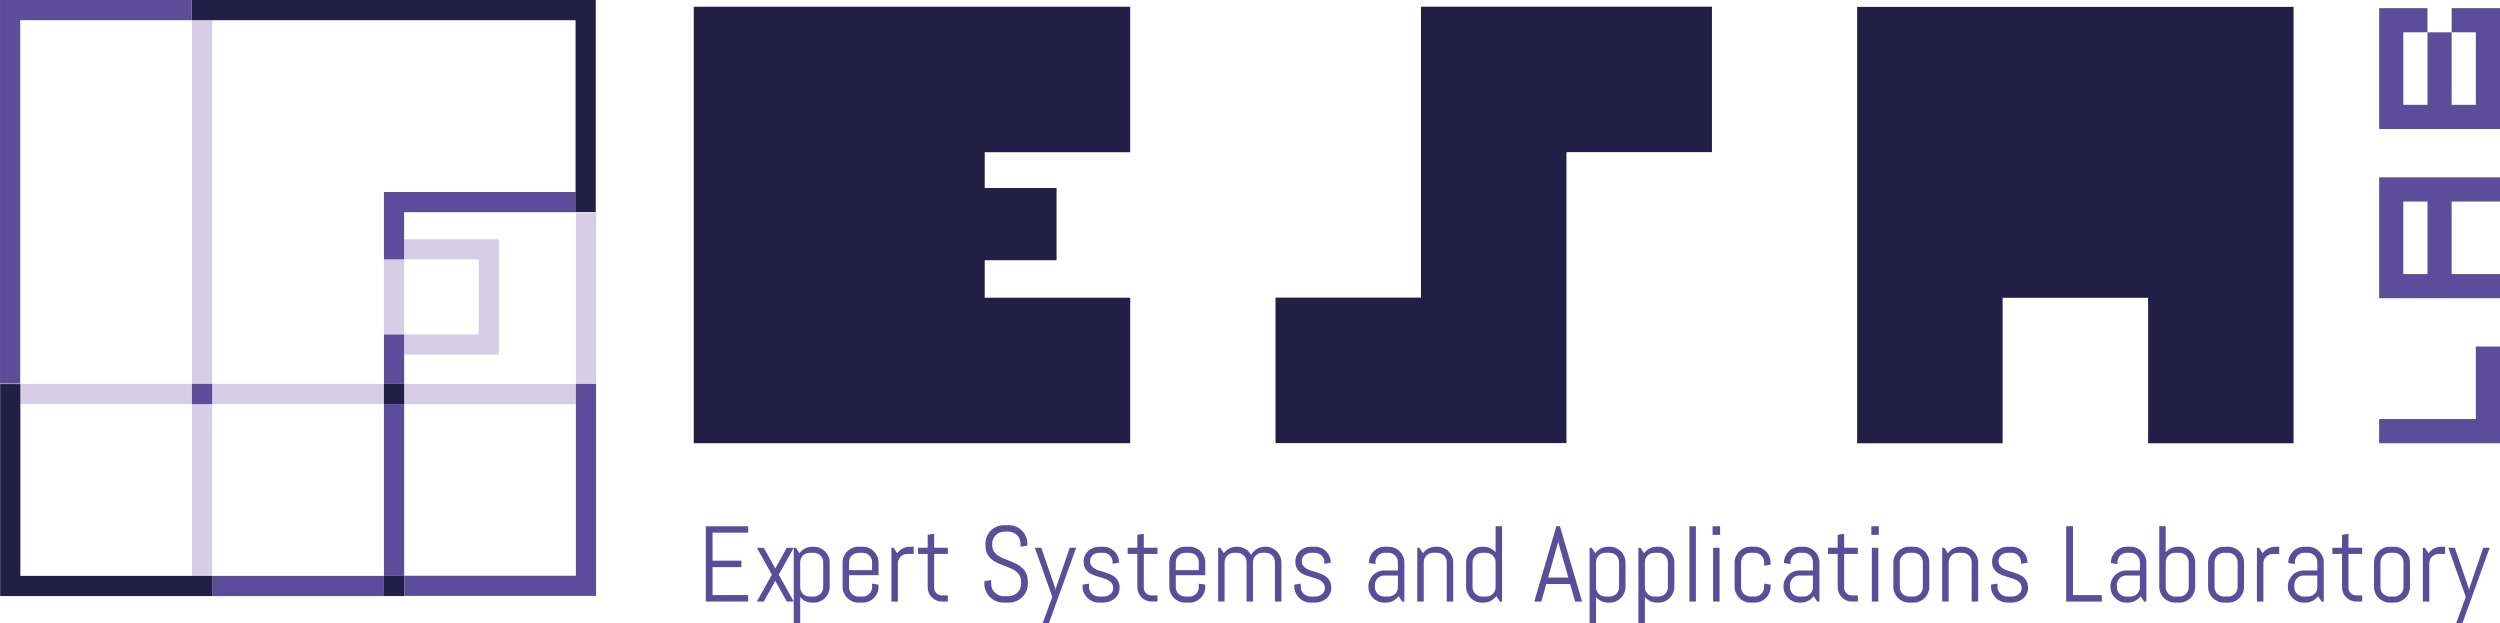 <?xml version="1.0" encoding="UTF-8" standalone="no"?>
<!-- Created with Inkscape (http://www.inkscape.org/) -->
<svg xmlns:dc="http://purl.org/dc/elements/1.1/" xmlns:cc="http://creativecommons.org/ns#" xmlns:rdf="http://www.w3.org/1999/02/22-rdf-syntax-ns#" xmlns:svg="http://www.w3.org/2000/svg" xmlns="http://www.w3.org/2000/svg" xmlns:sodipodi="http://sodipodi.sourceforge.net/DTD/sodipodi-0.dtd" xmlns:inkscape="http://www.inkscape.org/namespaces/inkscape" width="243.648mm" height="60.727mm" viewBox="0 0 243.648 60.727" version="1.1" id="svg8" inkscape:version="0.92.4 (5da689c313, 2019-01-14)" sodipodi:docname="logo_horizontal.svg">
  <defs id="defs2">
    <clipPath id="clipPath3745" clipPathUnits="userSpaceOnUse">
      <path inkscape:connector-curvature="0" id="path3743" d="M 0,595.276 H 841.89 V 0 H 0 Z"/>
    </clipPath>
  </defs>
  <sodipodi:namedview id="base" pagecolor="#ffffff" bordercolor="#666666" borderopacity="1.0" inkscape:pageopacity="0.0" inkscape:pageshadow="2" inkscape:zoom="0.98994949" inkscape:cx="471.80057" inkscape:cy="-34.183127" inkscape:document-units="mm" inkscape:current-layer="layer1" showgrid="false" inkscape:window-width="1920" inkscape:window-height="1027" inkscape:window-x="-8" inkscape:window-y="-8" inkscape:window-maximized="1" fit-margin-top="0" fit-margin-left="0" fit-margin-right="0" fit-margin-bottom="0"/>
  <g inkscape:label="Layer 1" inkscape:groupmode="layer" id="layer1" transform="translate(-94.997,-124.856)">
    <path inkscape:connector-curvature="0" id="path3725" style="fill:#5c4d9b;fill-opacity:1;fill-rule:nonzero;stroke:none;stroke-width:0.353" d="m 336.289,165.698 v -7.068 h 2.356 v 9.423 h -11.779 v -2.356 z"/>
    <path d="m 331.577,144.496 h -2.356 v 7.068 h 2.356 z m -4.711,9.423 V 142.14 H 338.645 v 2.356 h -4.711 v 7.068 h 4.711 v 2.356 z" style="fill:#5c4d9b;fill-opacity:1;fill-rule:nonzero;stroke:none;stroke-width:0.353" id="path3727" inkscape:connector-curvature="0"/>
    <path d="m 333.934,135.072 h 2.356 v -7.068 h -2.356 z m -4.712,0 h 2.356 v -7.068 h -2.356 z m -2.355,2.356 v -11.779 h 4.711 v 2.356 h 2.356 v -2.356 h 4.711 v 11.779 z" style="fill:#5c4d9b;fill-opacity:1;fill-rule:nonzero;stroke:none;stroke-width:0.353" id="path3729" inkscape:connector-curvature="0"/>
    <path inkscape:connector-curvature="0" id="path3733" style="fill:#5c4d9b;fill-opacity:1;fill-rule:nonzero;stroke:none;stroke-width:0.353" d="m 163.783,183.483 v -7.34 h 4.13 v 0.629 h -3.47 v 2.728 h 2.81 v 0.629 h -2.81 v 2.724 h 3.47 v 0.629 z"/>
    <path inkscape:connector-curvature="0" id="path3737" style="fill:#5c4d9b;fill-opacity:1;fill-rule:nonzero;stroke:none;stroke-width:0.353" d="m 171.675,183.483 -1.12,-2.012 -1.121,2.012 h -0.68 l 1.468,-2.621 -1.468,-2.62 h 0.68 l 1.121,2.012 1.12,-2.012 h 0.682 l -1.464,2.62 1.464,2.621 z"/>
    <g id="g3747" transform="matrix(0.353,0,0,-0.353,175.227,179.644)">
      <path d="M 0,0 C 0,0.355 -0.066,0.694 -0.203,1.008 -0.339,1.321 -0.521,1.594 -0.751,1.825 -0.987,2.061 -1.259,2.242 -1.573,2.379 -1.887,2.515 -2.222,2.581 -2.581,2.581 H -3.77 C -4.129,2.581 -4.463,2.515 -4.781,2.379 -5.095,2.242 -5.368,2.061 -5.599,1.825 -5.83,1.594 -6.016,1.321 -6.152,1.008 -6.284,0.694 -6.354,0.355 -6.354,0 v -6.907 c 0,-0.36 0.07,-0.694 0.202,-1.008 0.136,-0.317 0.322,-0.59 0.553,-0.821 0.231,-0.232 0.504,-0.417 0.818,-0.549 0.318,-0.137 0.652,-0.207 1.011,-0.207 h 1.189 c 0.359,0 0.694,0.07 1.008,0.207 0.314,0.132 0.586,0.317 0.822,0.549 0.23,0.231 0.412,0.504 0.548,0.821 C -0.066,-7.601 0,-7.267 0,-6.907 Z M 1.445,-8.505 C 1.218,-9.038 0.904,-9.5 0.508,-9.896 c -0.397,-0.397 -0.859,-0.71 -1.392,-0.938 -0.533,-0.227 -1.098,-0.339 -1.697,-0.339 h -0.45 c -0.669,0 -1.288,0.137 -1.858,0.405 -0.569,0.273 -1.057,0.649 -1.465,1.131 v -7.196 H -8.138 V 3.973 h 0.595 l 0.97,-1.508 c 0.408,0.55 0.916,0.987 1.531,1.313 0.616,0.323 1.285,0.488 2.011,0.488 h 0.45 c 0.599,0 1.164,-0.117 1.697,-0.343 C -0.351,3.695 0.111,3.382 0.508,2.985 0.904,2.589 1.218,2.127 1.445,1.594 1.672,1.062 1.788,0.496 1.788,-0.103 v -6.706 c 0,-0.598 -0.116,-1.164 -0.343,-1.696" style="fill:#5c4d9b;fill-opacity:1;fill-rule:nonzero;stroke:none" id="path3749" inkscape:connector-curvature="0"/>
    </g>
    <g id="g3751" transform="matrix(0.353,0,0,-0.353,179.988,179.644)">
      <path d="M 0,0 C 0,0.355 -0.066,0.694 -0.202,1.008 -0.339,1.321 -0.521,1.594 -0.751,1.825 -0.987,2.061 -1.259,2.242 -1.573,2.379 -1.887,2.515 -2.221,2.581 -2.581,2.581 H -3.77 C -4.129,2.581 -4.463,2.515 -4.781,2.379 -5.095,2.242 -5.368,2.061 -5.599,1.825 -5.83,1.594 -6.016,1.321 -6.152,1.008 -6.284,0.694 -6.354,0.355 -6.354,0 V -2.209 H 0 Z M 1.445,-8.505 C 1.218,-9.038 0.904,-9.5 0.508,-9.896 c -0.397,-0.397 -0.859,-0.71 -1.392,-0.938 -0.533,-0.227 -1.098,-0.339 -1.697,-0.339 H -3.77 c -0.603,0 -1.168,0.112 -1.697,0.339 -0.533,0.228 -0.999,0.541 -1.395,0.938 -0.397,0.396 -0.706,0.858 -0.933,1.391 -0.232,0.532 -0.343,1.098 -0.343,1.696 v 6.706 c 0,0.599 0.111,1.165 0.343,1.697 0.227,0.533 0.536,0.995 0.933,1.391 0.396,0.397 0.862,0.71 1.395,0.938 0.529,0.226 1.094,0.343 1.697,0.343 h 1.189 c 0.599,0 1.164,-0.117 1.697,-0.343 C -0.351,3.695 0.111,3.382 0.508,2.985 0.904,2.589 1.218,2.127 1.445,1.594 1.672,1.062 1.788,0.496 1.788,-0.103 V -3.6 h -8.142 v -3.307 c 0,-0.36 0.07,-0.694 0.202,-1.008 0.136,-0.317 0.322,-0.59 0.553,-0.821 0.231,-0.232 0.504,-0.417 0.818,-0.549 0.318,-0.137 0.652,-0.207 1.011,-0.207 h 1.189 c 0.36,0 0.694,0.07 1.008,0.207 0.314,0.132 0.586,0.317 0.822,0.549 0.23,0.231 0.412,0.504 0.549,0.821 C -0.066,-7.601 0,-7.267 0,-6.907 v 0.986 L 1.788,-6.21 v -0.599 c 0,-0.598 -0.116,-1.164 -0.343,-1.696" style="fill:#5c4d9b;fill-opacity:1;fill-rule:nonzero;stroke:none" id="path3753" inkscape:connector-curvature="0"/>
    </g>
    <g id="g3755" transform="matrix(0.353,0,0,-0.353,183.418,178.841)">
      <path d="m 0,0 c -0.359,0 -0.694,-0.066 -1.008,-0.202 -0.313,-0.137 -0.59,-0.319 -0.821,-0.55 -0.232,-0.235 -0.417,-0.508 -0.553,-0.821 -0.133,-0.314 -0.203,-0.653 -0.203,-1.008 V -13.159 H -4.369 V 1.697 h 0.595 l 0.97,-1.508 c 0.409,0.55 0.921,0.988 1.532,1.314 0.615,0.322 1.284,0.487 2.011,0.487 H 1.784 V 0 Z" style="fill:#5c4d9b;fill-opacity:1;fill-rule:nonzero;stroke:none" id="path3757" inkscape:connector-curvature="0"/>
    </g>
    <g id="g3759" transform="matrix(0.353,0,0,-0.353,186.796,183.484)">
      <path d="m 0,0 c -0.541,0 -1.053,0.104 -1.532,0.306 -0.479,0.202 -0.892,0.483 -1.247,0.842 -0.355,0.355 -0.632,0.772 -0.842,1.248 -0.207,0.474 -0.31,0.982 -0.31,1.523 v 9.24 h -2.671 v 1.697 h 2.671 v 3.572 l 1.784,0.289 V 14.856 H 1.627 V 13.159 H -2.147 V 3.832 c 0,-0.302 0.054,-0.578 0.165,-0.834 C -1.87,2.742 -1.718,2.515 -1.523,2.32 -1.33,2.127 -1.103,1.974 -0.842,1.866 -0.582,1.755 -0.301,1.697 0,1.697 H 1.627 V 0 Z" style="fill:#5c4d9b;fill-opacity:1;fill-rule:nonzero;stroke:none" id="path3761" inkscape:connector-curvature="0"/>
    </g>
    <g id="g3763" transform="matrix(0.353,0,0,-0.353,195.17,181.784)">
      <path d="M 0,0 C 0,-0.706 -0.141,-1.37 -0.425,-1.989 -0.71,-2.609 -1.094,-3.15 -1.573,-3.612 -2.052,-4.079 -2.61,-4.442 -3.241,-4.711 -3.877,-4.975 -4.546,-5.107 -5.252,-5.107 h -1.495 c -0.706,0 -1.375,0.132 -2.006,0.396 -0.636,0.269 -1.194,0.632 -1.668,1.099 -0.479,0.462 -0.864,1.003 -1.148,1.623 -0.285,0.619 -0.43,1.283 -0.43,1.989 v 0.826 l 1.874,0.306 V 0 c 0,-0.466 0.091,-0.899 0.281,-1.3 0.19,-0.401 0.442,-0.756 0.764,-1.057 0.318,-0.306 0.686,-0.545 1.107,-0.718 0.421,-0.174 0.863,-0.265 1.329,-0.265 h 1.305 c 0.466,0 0.904,0.091 1.321,0.265 0.417,0.173 0.785,0.412 1.103,0.718 0.318,0.301 0.574,0.656 0.764,1.057 0.185,0.401 0.28,0.834 0.28,1.3 v 0.624 c 0,0.714 -0.14,1.309 -0.421,1.783 -0.281,0.476 -0.652,0.88 -1.115,1.21 -0.466,0.335 -0.99,0.619 -1.577,0.851 -0.582,0.231 -1.185,0.463 -1.804,0.698 -0.62,0.23 -1.222,0.487 -1.809,0.768 -0.582,0.281 -1.11,0.631 -1.573,1.052 -0.462,0.421 -0.838,0.934 -1.119,1.544 -0.28,0.612 -0.417,1.359 -0.417,2.251 v 0.388 c 0,0.706 0.132,1.371 0.397,1.99 0.268,0.619 0.631,1.16 1.094,1.623 0.466,0.466 1.011,0.829 1.635,1.098 0.623,0.265 1.288,0.396 1.994,0.396 h 1.334 c 0.706,0 1.371,-0.131 1.99,-0.396 0.619,-0.269 1.16,-0.632 1.622,-1.098 0.467,-0.463 0.83,-1.004 1.099,-1.623 0.264,-0.619 0.396,-1.284 0.396,-1.99 v -0.537 l -1.87,-0.301 v 0.838 c 0,0.467 -0.087,0.9 -0.26,1.301 -0.178,0.4 -0.413,0.751 -0.715,1.052 -0.297,0.298 -0.648,0.538 -1.048,0.71 -0.405,0.174 -0.835,0.261 -1.301,0.261 h -1.16 c -0.462,0 -0.896,-0.087 -1.296,-0.261 C -8.2,14.06 -8.551,13.82 -8.857,13.522 -9.162,13.221 -9.402,12.87 -9.575,12.47 c -0.174,-0.401 -0.26,-0.834 -0.26,-1.301 v -0.388 c 0,-0.669 0.14,-1.23 0.421,-1.684 0.281,-0.454 0.652,-0.843 1.115,-1.169 0.466,-0.323 0.99,-0.603 1.577,-0.842 0.582,-0.235 1.185,-0.48 1.804,-0.723 0.62,-0.248 1.222,-0.52 1.809,-0.813 C -2.527,5.252 -2.003,4.889 -1.536,4.46 -1.074,4.03 -0.702,3.506 -0.421,2.887 -0.141,2.268 0,1.512 0,0.624 Z" style="fill:#5c4d9b;fill-opacity:1;fill-rule:nonzero;stroke:none" id="path3765" inkscape:connector-curvature="0"/>
    </g>
    <g id="g3767" transform="matrix(0.353,0,0,-0.353,197.228,185.582)">
      <path d="m 0,0 h -1.73 l 2.643,7.226 -4.819,13.58 h 1.788 L 1.755,9.546 1.812,8.778 1.87,9.546 5.731,20.806 h 1.784 z" style="fill:#5c4d9b;fill-opacity:1;fill-rule:nonzero;stroke:none" id="path3769" inkscape:connector-curvature="0"/>
    </g>
    <g id="g3771" transform="matrix(0.353,0,0,-0.353,204.111,182.152)">
      <path d="m 0,0 c 0,-0.604 -0.12,-1.152 -0.363,-1.647 -0.24,-0.5 -0.57,-0.93 -0.987,-1.285 -0.413,-0.359 -0.896,-0.635 -1.441,-0.834 -0.549,-0.198 -1.124,-0.297 -1.722,-0.297 h -1.189 c -0.599,0 -1.173,0.112 -1.718,0.338 -0.549,0.228 -1.028,0.541 -1.436,0.938 -0.414,0.396 -0.74,0.858 -0.987,1.391 -0.248,0.533 -0.372,1.098 -0.372,1.697 v 0.598 l 1.784,0.289 V 0.202 c 0,-0.359 0.078,-0.693 0.227,-1.008 0.148,-0.317 0.35,-0.59 0.602,-0.821 0.252,-0.231 0.541,-0.417 0.872,-0.549 0.326,-0.137 0.668,-0.207 1.028,-0.207 h 1.189 c 0.359,0 0.702,0.054 1.032,0.161 0.326,0.108 0.62,0.26 0.876,0.458 0.255,0.199 0.462,0.439 0.611,0.719 0.148,0.281 0.223,0.599 0.223,0.958 0,0.528 -0.116,0.966 -0.347,1.305 -0.232,0.339 -0.541,0.619 -0.921,0.846 -0.384,0.227 -0.817,0.417 -1.305,0.566 -0.491,0.152 -0.99,0.302 -1.503,0.45 -0.511,0.152 -1.011,0.322 -1.503,0.516 -0.487,0.194 -0.921,0.446 -1.304,0.763 -0.384,0.315 -0.69,0.706 -0.921,1.182 -0.231,0.475 -0.347,1.065 -0.347,1.771 0,0.599 0.116,1.148 0.347,1.647 0.231,0.496 0.545,0.926 0.941,1.284 0.397,0.356 0.859,0.636 1.388,0.834 0.528,0.198 1.09,0.298 1.688,0.298 h 1.045 c 0.598,0 1.168,-0.116 1.697,-0.343 0.533,-0.227 0.999,-0.541 1.396,-0.937 0.396,-0.397 0.706,-0.859 0.933,-1.392 0.227,-0.532 0.342,-1.098 0.342,-1.696 V 6.948 L -1.928,6.659 v 0.45 c 0,0.356 -0.071,0.695 -0.203,1.008 C -2.267,8.431 -2.453,8.703 -2.684,8.935 -2.915,9.17 -3.188,9.352 -3.505,9.488 -3.819,9.624 -4.154,9.69 -4.513,9.69 H -5.558 C -5.913,9.69 -6.251,9.637 -6.565,9.529 -6.879,9.426 -7.151,9.273 -7.387,9.075 -7.618,8.877 -7.8,8.638 -7.936,8.356 -8.072,8.076 -8.138,7.754 -8.138,7.398 -8.138,6.887 -8.022,6.466 -7.792,6.144 -7.56,5.817 -7.25,5.545 -6.871,5.322 -6.487,5.099 -6.053,4.913 -5.566,4.765 -5.075,4.616 -4.579,4.459 -4.071,4.302 -3.563,4.141 -3.064,3.959 -2.577,3.757 -2.085,3.555 -1.652,3.29 -1.268,2.973 -0.888,2.654 -0.578,2.254 -0.347,1.775 -0.116,1.296 0,0.706 0,0" style="fill:#5c4d9b;fill-opacity:1;fill-rule:nonzero;stroke:none" id="path3773" inkscape:connector-curvature="0"/>
    </g>
    <g id="g3775" transform="matrix(0.353,0,0,-0.353,207.229,183.484)">
      <path d="m 0,0 c -0.541,0 -1.053,0.104 -1.532,0.306 -0.479,0.202 -0.892,0.483 -1.247,0.842 -0.355,0.355 -0.632,0.772 -0.842,1.248 -0.207,0.474 -0.31,0.982 -0.31,1.523 v 9.24 h -2.672 v 1.697 h 2.672 v 3.572 l 1.784,0.289 V 14.856 H 1.626 V 13.159 H -2.147 V 3.832 c 0,-0.302 0.053,-0.578 0.165,-0.834 C -1.871,2.742 -1.718,2.515 -1.524,2.32 -1.33,2.127 -1.103,1.974 -0.842,1.866 -0.583,1.755 -0.302,1.697 0,1.697 H 1.626 V 0 Z" style="fill:#5c4d9b;fill-opacity:1;fill-rule:nonzero;stroke:none" id="path3777" inkscape:connector-curvature="0"/>
    </g>
    <g id="g3779" transform="matrix(0.353,0,0,-0.353,211.831,179.644)">
      <path d="m 0,0 c 0,0.355 -0.07,0.694 -0.206,1.008 -0.132,0.313 -0.318,0.586 -0.549,0.817 -0.232,0.236 -0.508,0.417 -0.822,0.554 -0.314,0.136 -0.648,0.202 -1.007,0.202 h -1.189 c -0.36,0 -0.694,-0.066 -1.008,-0.202 C -5.095,2.242 -5.372,2.061 -5.603,1.825 -5.834,1.594 -6.02,1.321 -6.152,1.008 -6.288,0.694 -6.358,0.355 -6.358,0 V -2.209 H 0 Z M 1.441,-8.505 C 1.214,-9.038 0.904,-9.5 0.508,-9.896 c -0.396,-0.397 -0.863,-0.71 -1.396,-0.938 -0.532,-0.227 -1.098,-0.339 -1.696,-0.339 h -1.189 c -0.599,0 -1.165,0.112 -1.698,0.339 -0.532,0.228 -0.999,0.541 -1.395,0.938 -0.397,0.396 -0.706,0.858 -0.933,1.391 -0.227,0.532 -0.343,1.098 -0.343,1.696 v 6.706 c 0,0.599 0.116,1.165 0.343,1.697 0.227,0.533 0.536,0.995 0.933,1.391 0.396,0.397 0.863,0.71 1.395,0.938 0.533,0.226 1.099,0.343 1.698,0.343 h 1.189 c 0.598,0 1.164,-0.117 1.696,-0.343 0.533,-0.228 1,-0.541 1.396,-0.938 C 0.904,2.589 1.214,2.127 1.441,1.594 1.668,1.062 1.784,0.496 1.784,-0.103 V -3.6 h -8.142 v -3.307 c 0,-0.36 0.07,-0.694 0.206,-1.008 0.132,-0.317 0.318,-0.59 0.549,-0.821 0.231,-0.232 0.508,-0.417 0.822,-0.549 0.314,-0.137 0.648,-0.207 1.008,-0.207 h 1.189 c 0.359,0 0.693,0.07 1.007,0.207 0.314,0.132 0.59,0.317 0.822,0.549 0.231,0.231 0.417,0.504 0.549,0.821 C -0.07,-7.601 0,-7.267 0,-6.907 v 0.986 L 1.784,-6.21 v -0.599 c 0,-0.598 -0.116,-1.164 -0.343,-1.696" style="fill:#5c4d9b;fill-opacity:1;fill-rule:nonzero;stroke:none" id="path3781" inkscape:connector-curvature="0"/>
    </g>
    <g id="g3783" transform="matrix(0.353,0,0,-0.353,219.253,183.484)">
      <path d="m 0,0 v 10.884 c 0,0.355 -0.066,0.694 -0.203,1.008 -0.136,0.313 -0.321,0.586 -0.553,0.817 -0.231,0.235 -0.503,0.417 -0.817,0.554 -0.318,0.135 -0.653,0.202 -1.012,0.202 h -0.883 c -0.36,0 -0.694,-0.067 -1.008,-0.202 C -4.79,13.126 -5.066,12.944 -5.302,12.709 -5.541,12.478 -5.727,12.205 -5.863,11.892 -6,11.578 -6.065,11.239 -6.065,10.884 V 0 h -1.772 v 10.884 c 0,0.355 -0.066,0.694 -0.202,1.008 -0.136,0.313 -0.322,0.586 -0.558,0.817 -0.239,0.235 -0.511,0.417 -0.825,0.554 -0.318,0.135 -0.653,0.202 -1.012,0.202 h -0.883 c -0.36,0 -0.694,-0.067 -1.008,-0.202 -0.314,-0.137 -0.591,-0.319 -0.821,-0.554 -0.232,-0.231 -0.417,-0.504 -0.55,-0.817 -0.136,-0.314 -0.206,-0.653 -0.206,-1.008 V 0 h -1.784 v 14.856 h 0.595 l 0.974,-1.507 c 0.405,0.549 0.917,0.987 1.528,1.313 0.615,0.322 1.284,0.487 2.01,0.487 h 0.145 c 0.842,0 1.602,-0.211 2.279,-0.624 0.677,-0.417 1.197,-0.969 1.569,-1.655 0.182,0.339 0.409,0.649 0.682,0.929 0.268,0.281 0.57,0.52 0.9,0.719 0.326,0.198 0.685,0.35 1.073,0.462 0.384,0.112 0.789,0.169 1.202,0.169 h 0.144 c 0.603,0 1.168,-0.116 1.701,-0.342 0.529,-0.228 0.995,-0.541 1.392,-0.938 0.396,-0.396 0.71,-0.858 0.937,-1.391 0.227,-0.533 0.339,-1.098 0.339,-1.697 L 1.784,0 Z" style="fill:#5c4d9b;fill-opacity:1;fill-rule:nonzero;stroke:none" id="path3785" inkscape:connector-curvature="0"/>
    </g>
    <g id="g3787" transform="matrix(0.353,0,0,-0.353,224.744,182.152)">
      <path d="m 0,0 c 0,-0.604 -0.12,-1.152 -0.363,-1.647 -0.24,-0.5 -0.57,-0.93 -0.987,-1.285 -0.413,-0.359 -0.896,-0.635 -1.442,-0.834 -0.548,-0.198 -1.123,-0.297 -1.721,-0.297 h -1.189 c -0.599,0 -1.173,0.112 -1.718,0.338 -0.549,0.228 -1.028,0.541 -1.436,0.938 -0.414,0.396 -0.74,0.858 -0.987,1.391 -0.248,0.533 -0.372,1.098 -0.372,1.697 v 0.598 l 1.784,0.289 V 0.202 c 0,-0.359 0.078,-0.693 0.227,-1.008 0.148,-0.317 0.35,-0.59 0.602,-0.821 0.252,-0.231 0.541,-0.417 0.872,-0.549 0.326,-0.137 0.668,-0.207 1.028,-0.207 h 1.189 c 0.359,0 0.702,0.054 1.032,0.161 0.326,0.108 0.62,0.26 0.876,0.458 0.255,0.199 0.462,0.439 0.61,0.719 0.149,0.281 0.224,0.599 0.224,0.958 0,0.528 -0.116,0.966 -0.347,1.305 -0.232,0.339 -0.541,0.619 -0.921,0.846 -0.384,0.227 -0.817,0.417 -1.305,0.566 -0.491,0.152 -0.99,0.302 -1.503,0.45 -0.512,0.152 -1.011,0.322 -1.503,0.516 -0.487,0.194 -0.921,0.446 -1.304,0.763 -0.384,0.315 -0.69,0.706 -0.921,1.182 -0.231,0.475 -0.347,1.065 -0.347,1.771 0,0.599 0.116,1.148 0.347,1.647 0.231,0.496 0.545,0.926 0.941,1.284 0.397,0.356 0.859,0.636 1.387,0.834 0.529,0.198 1.091,0.298 1.689,0.298 h 1.045 c 0.598,0 1.168,-0.116 1.697,-0.343 0.533,-0.227 0.999,-0.541 1.396,-0.937 0.396,-0.397 0.706,-0.859 0.933,-1.392 0.227,-0.532 0.342,-1.098 0.342,-1.696 V 6.948 L -1.928,6.659 v 0.45 c 0,0.356 -0.071,0.695 -0.203,1.008 C -2.267,8.431 -2.453,8.703 -2.684,8.935 -2.915,9.17 -3.188,9.352 -3.505,9.488 -3.819,9.624 -4.154,9.69 -4.513,9.69 H -5.558 C -5.913,9.69 -6.251,9.637 -6.565,9.529 -6.879,9.426 -7.151,9.273 -7.387,9.075 -7.618,8.877 -7.8,8.638 -7.936,8.356 -8.072,8.076 -8.138,7.754 -8.138,7.398 -8.138,6.887 -8.022,6.466 -7.792,6.144 -7.56,5.817 -7.25,5.545 -6.871,5.322 -6.487,5.099 -6.053,4.913 -5.566,4.765 -5.075,4.616 -4.579,4.459 -4.071,4.302 -3.563,4.141 -3.064,3.959 -2.577,3.757 -2.085,3.555 -1.652,3.29 -1.268,2.973 -0.888,2.654 -0.578,2.254 -0.347,1.775 -0.116,1.296 0,0.706 0,0" style="fill:#5c4d9b;fill-opacity:1;fill-rule:nonzero;stroke:none" id="path3789" inkscape:connector-curvature="0"/>
    </g>
    <g id="g3791" transform="matrix(0.353,0,0,-0.353,231.236,180.945)">
      <path d="M 0,0 H -3.774 C -4.133,0 -4.467,-0.066 -4.781,-0.202 -5.095,-0.339 -5.372,-0.524 -5.603,-0.764 -5.834,-0.999 -6.02,-1.276 -6.152,-1.59 -6.288,-1.903 -6.358,-2.238 -6.358,-2.598 v -0.623 c 0,-0.359 0.07,-0.693 0.206,-1.008 0.132,-0.317 0.318,-0.589 0.549,-0.821 0.231,-0.231 0.508,-0.417 0.822,-0.549 0.314,-0.136 0.648,-0.207 1.007,-0.207 h 1.19 c 0.358,0 0.693,0.071 1.007,0.207 0.313,0.132 0.59,0.318 0.822,0.549 0.231,0.232 0.417,0.504 0.548,0.821 C -0.07,-3.914 0,-3.58 0,-3.221 Z m 1.189,-7.197 -0.987,1.478 c -0.409,-0.528 -0.916,-0.958 -1.523,-1.284 -0.611,-0.322 -1.276,-0.483 -2.003,-0.483 h -0.45 c -0.599,0 -1.164,0.112 -1.697,0.339 -0.532,0.227 -0.999,0.541 -1.395,0.937 -0.397,0.397 -0.706,0.858 -0.933,1.392 -0.227,0.532 -0.343,1.097 -0.343,1.696 v 0.149 c 0,0.599 0.116,1.164 0.343,1.697 0.227,0.533 0.536,0.995 0.933,1.391 0.396,0.397 0.863,0.71 1.395,0.938 0.533,0.226 1.098,0.339 1.697,0.339 L 0,1.392 V 3.687 C 0,4.042 -0.07,4.381 -0.207,4.694 -0.338,5.008 -0.524,5.28 -0.755,5.512 -0.987,5.747 -1.264,5.929 -1.577,6.065 -1.891,6.201 -2.226,6.268 -2.584,6.268 h -1.045 c -0.36,0 -0.694,-0.067 -1.008,-0.203 C -4.951,5.929 -5.223,5.747 -5.458,5.512 -5.689,5.28 -5.871,5.008 -6.007,4.694 -6.144,4.381 -6.21,4.042 -6.21,3.687 V 3.15 l -1.788,0.289 v 0.145 c 0,0.599 0.116,1.164 0.343,1.696 0.227,0.533 0.541,0.995 0.937,1.392 0.397,0.396 0.859,0.71 1.392,0.937 0.533,0.227 1.098,0.343 1.697,0.343 h 1.045 c 0.598,0 1.164,-0.116 1.696,-0.343 C -0.355,7.382 0.111,7.068 0.508,6.672 0.904,6.275 1.214,5.813 1.441,5.28 1.668,4.748 1.784,4.183 1.784,3.584 V -7.197 Z" style="fill:#5c4d9b;fill-opacity:1;fill-rule:nonzero;stroke:none" id="path3793" inkscape:connector-curvature="0"/>
    </g>
    <g id="g3795" transform="matrix(0.353,0,0,-0.353,235.996,183.484)">
      <path d="m 0,0 v 10.884 c 0,0.355 -0.07,0.694 -0.207,1.008 -0.131,0.313 -0.317,0.586 -0.548,0.817 -0.232,0.235 -0.508,0.417 -0.822,0.554 -0.314,0.135 -0.649,0.202 -1.007,0.202 h -1.19 c -0.359,0 -0.693,-0.067 -1.007,-0.202 -0.314,-0.137 -0.591,-0.319 -0.822,-0.554 -0.231,-0.231 -0.417,-0.504 -0.549,-0.817 -0.136,-0.314 -0.206,-0.653 -0.206,-1.008 V 0 h -1.784 v 14.856 h 0.595 l 0.974,-1.507 c 0.405,0.549 0.916,0.987 1.528,1.313 0.615,0.322 1.284,0.487 2.01,0.487 h 0.451 c 0.598,0 1.164,-0.116 1.696,-0.342 0.533,-0.228 0.999,-0.541 1.396,-0.938 0.396,-0.396 0.706,-0.858 0.933,-1.391 0.227,-0.533 0.343,-1.098 0.343,-1.697 L 1.784,0 Z" style="fill:#5c4d9b;fill-opacity:1;fill-rule:nonzero;stroke:none" id="path3797" inkscape:connector-curvature="0"/>
    </g>
    <g id="g3799" transform="matrix(0.353,0,0,-0.353,240.756,179.644)">
      <path d="m 0,0 c 0,0.355 -0.07,0.694 -0.207,1.008 -0.131,0.313 -0.317,0.586 -0.548,0.817 -0.232,0.236 -0.508,0.417 -0.822,0.554 -0.314,0.136 -0.649,0.202 -1.007,0.202 h -1.19 C -4.133,2.581 -4.467,2.515 -4.781,2.379 -5.095,2.242 -5.372,2.061 -5.603,1.825 -5.834,1.594 -6.02,1.321 -6.152,1.008 -6.288,0.694 -6.358,0.355 -6.358,0 v -6.907 c 0,-0.36 0.07,-0.694 0.206,-1.008 0.132,-0.317 0.318,-0.59 0.549,-0.821 0.231,-0.232 0.508,-0.417 0.822,-0.549 0.314,-0.137 0.648,-0.207 1.007,-0.207 h 1.19 c 0.358,0 0.693,0.07 1.007,0.207 0.314,0.132 0.59,0.317 0.822,0.549 0.231,0.231 0.417,0.504 0.548,0.821 C -0.07,-7.601 0,-7.267 0,-6.907 Z m 1.189,-10.884 -0.986,1.508 c -0.41,-0.55 -0.917,-0.987 -1.524,-1.313 -0.611,-0.323 -1.276,-0.484 -2.003,-0.484 h -0.45 c -0.599,0 -1.164,0.112 -1.697,0.339 -0.532,0.228 -0.999,0.541 -1.395,0.938 -0.397,0.396 -0.706,0.858 -0.933,1.391 -0.227,0.532 -0.343,1.098 -0.343,1.696 v 6.706 c 0,0.599 0.116,1.165 0.343,1.697 0.227,0.533 0.536,0.995 0.933,1.391 0.396,0.397 0.863,0.71 1.395,0.938 0.533,0.226 1.098,0.343 1.697,0.343 h 0.45 c 0.669,0 1.284,-0.137 1.858,-0.41 C -0.896,3.588 -0.409,3.208 0,2.726 v 7.196 h 1.784 v -20.806 z" style="fill:#5c4d9b;fill-opacity:1;fill-rule:nonzero;stroke:none" id="path3801" inkscape:connector-curvature="0"/>
    </g>
    <g id="g3803" transform="matrix(0.353,0,0,-0.353,245.873,181.144)">
      <path d="M 0,0 H 5.586 L 2.845,9.591 2.787,10.359 2.729,9.591 Z m 6.082,-1.784 h -6.59 L -1.87,-6.632 H -3.815 L 2.279,14.174 H 3.266 L 9.389,-6.632 H 7.461 Z" style="fill:#5c4d9b;fill-opacity:1;fill-rule:nonzero;stroke:none" id="path3805" inkscape:connector-curvature="0"/>
    </g>
    <g id="g3807" transform="matrix(0.353,0,0,-0.353,252.789,179.644)">
      <path d="m 0,0 c 0,0.355 -0.07,0.694 -0.206,1.008 -0.133,0.313 -0.318,0.586 -0.55,0.817 -0.23,0.236 -0.508,0.417 -0.821,0.554 -0.314,0.136 -0.649,0.202 -1.008,0.202 h -1.188 c -0.36,0 -0.695,-0.066 -1.008,-0.202 C -5.095,2.242 -5.372,2.061 -5.603,1.825 -5.834,1.594 -6.02,1.321 -6.152,1.008 -6.288,0.694 -6.358,0.355 -6.358,0 v -6.907 c 0,-0.36 0.07,-0.694 0.206,-1.008 0.132,-0.317 0.318,-0.59 0.549,-0.821 0.231,-0.232 0.508,-0.417 0.822,-0.549 0.313,-0.137 0.648,-0.207 1.008,-0.207 h 1.188 c 0.359,0 0.694,0.07 1.008,0.207 0.313,0.132 0.591,0.317 0.821,0.549 0.232,0.231 0.417,0.504 0.55,0.821 C -0.07,-7.601 0,-7.267 0,-6.907 Z M 1.441,-8.505 C 1.214,-9.038 0.904,-9.5 0.508,-9.896 c -0.397,-0.397 -0.863,-0.71 -1.396,-0.938 -0.532,-0.227 -1.098,-0.339 -1.697,-0.339 h -0.45 c -0.664,0 -1.283,0.137 -1.858,0.405 -0.57,0.273 -1.057,0.649 -1.465,1.131 v -7.196 H -8.142 V 3.973 h 0.595 l 0.974,-1.508 c 0.404,0.55 0.917,0.987 1.527,1.313 0.615,0.323 1.284,0.488 2.011,0.488 h 0.45 c 0.599,0 1.165,-0.117 1.697,-0.343 C -0.355,3.695 0.111,3.382 0.508,2.985 0.904,2.589 1.214,2.127 1.441,1.594 1.668,1.062 1.784,0.496 1.784,-0.103 v -6.706 c 0,-0.598 -0.116,-1.164 -0.343,-1.696" style="fill:#5c4d9b;fill-opacity:1;fill-rule:nonzero;stroke:none" id="path3809" inkscape:connector-curvature="0"/>
    </g>
    <g id="g3811" transform="matrix(0.353,0,0,-0.353,257.549,179.644)">
      <path d="m 0,0 c 0,0.355 -0.07,0.694 -0.206,1.008 -0.133,0.313 -0.318,0.586 -0.55,0.817 -0.23,0.236 -0.508,0.417 -0.821,0.554 -0.314,0.136 -0.649,0.202 -1.008,0.202 h -1.188 c -0.36,0 -0.695,-0.066 -1.008,-0.202 C -5.095,2.242 -5.372,2.061 -5.603,1.825 -5.834,1.594 -6.02,1.321 -6.152,1.008 -6.288,0.694 -6.358,0.355 -6.358,0 v -6.907 c 0,-0.36 0.07,-0.694 0.206,-1.008 0.132,-0.317 0.318,-0.59 0.549,-0.821 0.231,-0.232 0.508,-0.417 0.822,-0.549 0.313,-0.137 0.648,-0.207 1.008,-0.207 h 1.188 c 0.359,0 0.694,0.07 1.008,0.207 0.313,0.132 0.591,0.317 0.821,0.549 0.232,0.231 0.417,0.504 0.55,0.821 C -0.07,-7.601 0,-7.267 0,-6.907 Z M 1.441,-8.505 C 1.214,-9.038 0.904,-9.5 0.508,-9.896 c -0.397,-0.397 -0.863,-0.71 -1.396,-0.938 -0.532,-0.227 -1.098,-0.339 -1.697,-0.339 h -0.449 c -0.665,0 -1.284,0.137 -1.859,0.405 -0.57,0.273 -1.056,0.649 -1.465,1.131 v -7.196 H -8.143 V 3.973 h 0.595 l 0.975,-1.508 c 0.404,0.55 0.917,0.987 1.527,1.313 0.615,0.323 1.284,0.488 2.012,0.488 h 0.449 c 0.599,0 1.165,-0.117 1.697,-0.343 C -0.355,3.695 0.111,3.382 0.508,2.985 0.904,2.589 1.214,2.127 1.441,1.594 1.668,1.062 1.784,0.496 1.784,-0.103 v -6.706 c 0,-0.598 -0.116,-1.164 -0.343,-1.696" style="fill:#5c4d9b;fill-opacity:1;fill-rule:nonzero;stroke:none" id="path3813" inkscape:connector-curvature="0"/>
    </g>
    <path d="m 259.646,176.144 h 0.631 v 7.34 h -0.631 z" style="fill:#5c4d9b;fill-opacity:1;fill-rule:nonzero;stroke:none;stroke-width:0.353" id="path3815" inkscape:connector-curvature="0"/>
    <path d="m 261.955,178.243 h 0.63 v 5.241 h -0.63 z m -0.051,-2.099 h 0.732 v 0.839 h -0.732 z" style="fill:#5c4d9b;fill-opacity:1;fill-rule:nonzero;stroke:none;stroke-width:0.353" id="path3817" inkscape:connector-curvature="0"/>
    <g id="g3819" transform="matrix(0.353,0,0,-0.353,267.435,182.644)">
      <path d="m 0,0 c -0.227,-0.533 -0.536,-0.995 -0.933,-1.392 -0.396,-0.396 -0.863,-0.71 -1.395,-0.937 -0.533,-0.227 -1.099,-0.339 -1.697,-0.339 h -1.189 c -0.599,0 -1.165,0.112 -1.697,0.339 -0.533,0.227 -0.999,0.541 -1.396,0.937 C -8.703,-0.995 -9.013,-0.533 -9.24,0 -9.467,0.532 -9.583,1.098 -9.583,1.696 v 6.706 c 0,0.599 0.116,1.164 0.343,1.697 0.227,0.533 0.537,0.995 0.933,1.391 0.397,0.397 0.863,0.71 1.396,0.938 0.532,0.226 1.098,0.343 1.697,0.343 h 1.189 c 0.598,0 1.164,-0.117 1.697,-0.343 C -1.796,12.2 -1.329,11.887 -0.933,11.49 -0.536,11.094 -0.227,10.632 0,10.099 0.228,9.566 0.343,9.001 0.343,8.402 V 7.808 L -1.44,7.519 v 0.986 c 0,0.355 -0.071,0.694 -0.207,1.008 -0.132,0.313 -0.318,0.586 -0.549,0.817 -0.232,0.235 -0.508,0.417 -0.822,0.554 -0.314,0.136 -0.648,0.202 -1.007,0.202 h -1.189 c -0.359,0 -0.694,-0.066 -1.008,-0.202 C -6.535,10.747 -6.812,10.565 -7.043,10.33 -7.274,10.099 -7.461,9.826 -7.593,9.513 -7.729,9.199 -7.799,8.86 -7.799,8.505 V 1.598 c 0,-0.36 0.07,-0.694 0.206,-1.008 0.132,-0.318 0.319,-0.59 0.55,-0.821 0.231,-0.232 0.508,-0.417 0.821,-0.549 0.314,-0.137 0.649,-0.207 1.008,-0.207 h 1.189 c 0.359,0 0.693,0.07 1.007,0.207 0.314,0.132 0.59,0.317 0.822,0.549 0.231,0.231 0.417,0.503 0.549,0.821 0.136,0.314 0.207,0.648 0.207,1.008 V 2.584 L 0.343,2.295 V 1.696 C 0.343,1.098 0.228,0.532 0,0" style="fill:#5c4d9b;fill-opacity:1;fill-rule:nonzero;stroke:none" id="path3821" inkscape:connector-curvature="0"/>
    </g>
    <g id="g3823" transform="matrix(0.353,0,0,-0.353,271.687,180.945)">
      <path d="M 0,0 H -3.773 C -4.133,0 -4.468,-0.066 -4.781,-0.202 -5.095,-0.339 -5.372,-0.524 -5.603,-0.764 -5.834,-0.999 -6.02,-1.276 -6.152,-1.59 -6.288,-1.903 -6.358,-2.238 -6.358,-2.598 v -0.623 c 0,-0.359 0.07,-0.693 0.206,-1.008 0.132,-0.317 0.318,-0.589 0.549,-0.821 0.231,-0.231 0.508,-0.417 0.822,-0.549 0.313,-0.136 0.648,-0.207 1.008,-0.207 h 1.188 c 0.359,0 0.694,0.071 1.008,0.207 0.313,0.132 0.59,0.318 0.821,0.549 0.232,0.232 0.417,0.504 0.55,0.821 C -0.07,-3.914 0,-3.58 0,-3.221 Z m 1.189,-7.197 -0.987,1.478 c -0.408,-0.528 -0.916,-0.958 -1.523,-1.284 -0.612,-0.322 -1.276,-0.483 -2.003,-0.483 h -0.449 c -0.599,0 -1.165,0.112 -1.698,0.339 -0.533,0.227 -0.999,0.541 -1.395,0.937 -0.397,0.397 -0.706,0.858 -0.934,1.392 -0.226,0.532 -0.343,1.097 -0.343,1.696 v 0.149 c 0,0.599 0.117,1.164 0.343,1.697 0.228,0.533 0.537,0.995 0.934,1.391 0.396,0.397 0.862,0.71 1.395,0.938 0.533,0.226 1.099,0.339 1.698,0.339 H 0 V 3.687 C 0,4.042 -0.07,4.381 -0.206,4.694 -0.339,5.008 -0.524,5.28 -0.756,5.512 -0.987,5.747 -1.264,5.929 -1.577,6.065 -1.891,6.201 -2.226,6.268 -2.585,6.268 H -3.629 C -3.988,6.268 -4.323,6.201 -4.637,6.065 -4.95,5.929 -5.223,5.747 -5.458,5.512 -5.689,5.28 -5.871,5.008 -6.008,4.694 -6.144,4.381 -6.21,4.042 -6.21,3.687 V 3.15 l -1.788,0.289 v 0.145 c 0,0.599 0.116,1.164 0.343,1.696 0.227,0.533 0.541,0.995 0.937,1.392 0.397,0.396 0.859,0.71 1.392,0.937 0.532,0.227 1.097,0.343 1.697,0.343 h 1.044 c 0.599,0 1.165,-0.116 1.697,-0.343 C -0.355,7.382 0.111,7.068 0.508,6.672 0.904,6.275 1.214,5.813 1.441,5.28 1.668,4.748 1.783,4.183 1.783,3.584 V -7.197 Z" style="fill:#5c4d9b;fill-opacity:1;fill-rule:nonzero;stroke:none" id="path3825" inkscape:connector-curvature="0"/>
    </g>
    <g id="g3827" transform="matrix(0.353,0,0,-0.353,275.484,183.484)">
      <path d="m 0,0 c -0.541,0 -1.053,0.104 -1.531,0.306 -0.48,0.202 -0.893,0.483 -1.247,0.842 -0.356,0.355 -0.632,0.772 -0.843,1.248 -0.206,0.474 -0.31,0.982 -0.31,1.523 v 9.24 h -2.671 v 1.697 h 2.671 v 3.572 l 1.785,0.289 V 14.856 H 1.627 V 13.159 H -2.146 V 3.832 c 0,-0.302 0.053,-0.578 0.165,-0.834 C -1.87,2.742 -1.718,2.515 -1.523,2.32 -1.329,2.127 -1.103,1.974 -0.842,1.866 -0.582,1.755 -0.301,1.697 0,1.697 H 1.627 V 0 Z" style="fill:#5c4d9b;fill-opacity:1;fill-rule:nonzero;stroke:none" id="path3829" inkscape:connector-curvature="0"/>
    </g>
    <path d="m 277.424,178.243 h 0.631 v 5.241 h -0.631 z m -0.051,-2.099 h 0.733 v 0.839 h -0.733 z" style="fill:#5c4d9b;fill-opacity:1;fill-rule:nonzero;stroke:none;stroke-width:0.353" id="path3831" inkscape:connector-curvature="0"/>
    <g id="g3833" transform="matrix(0.353,0,0,-0.353,282.395,179.644)">
      <path d="m 0,0 c 0,0.355 -0.07,0.694 -0.206,1.008 -0.133,0.313 -0.318,0.586 -0.55,0.817 -0.23,0.236 -0.508,0.417 -0.821,0.554 -0.314,0.136 -0.649,0.202 -1.008,0.202 h -1.188 c -0.36,0 -0.695,-0.066 -1.008,-0.202 C -5.095,2.242 -5.371,2.061 -5.603,1.825 -5.834,1.594 -6.02,1.321 -6.152,1.008 -6.288,0.694 -6.358,0.355 -6.358,0 v -6.907 c 0,-0.36 0.07,-0.694 0.206,-1.008 0.132,-0.317 0.318,-0.59 0.549,-0.821 0.232,-0.232 0.508,-0.417 0.822,-0.549 0.313,-0.137 0.648,-0.207 1.008,-0.207 h 1.188 c 0.359,0 0.694,0.07 1.008,0.207 0.313,0.132 0.591,0.317 0.821,0.549 0.232,0.231 0.417,0.504 0.55,0.821 C -0.07,-7.601 0,-7.267 0,-6.907 Z M 1.441,-8.505 C 1.214,-9.038 0.904,-9.5 0.508,-9.896 c -0.397,-0.397 -0.862,-0.71 -1.396,-0.938 -0.532,-0.227 -1.098,-0.339 -1.697,-0.339 h -1.188 c -0.599,0 -1.165,0.112 -1.698,0.339 -0.532,0.228 -0.999,0.541 -1.395,0.938 -0.397,0.396 -0.706,0.858 -0.934,1.391 -0.226,0.532 -0.342,1.098 -0.342,1.696 v 6.706 c 0,0.599 0.116,1.165 0.342,1.697 0.228,0.533 0.537,0.995 0.934,1.391 0.396,0.397 0.863,0.71 1.395,0.938 0.533,0.226 1.099,0.343 1.698,0.343 h 1.188 c 0.599,0 1.165,-0.117 1.697,-0.343 C -0.354,3.695 0.111,3.382 0.508,2.985 0.904,2.589 1.214,2.127 1.441,1.594 1.668,1.062 1.784,0.496 1.784,-0.103 v -6.706 c 0,-0.598 -0.116,-1.164 -0.343,-1.696" style="fill:#5c4d9b;fill-opacity:1;fill-rule:nonzero;stroke:none" id="path3835" inkscape:connector-curvature="0"/>
    </g>
    <g id="g3837" transform="matrix(0.353,0,0,-0.353,287.156,183.484)">
      <path d="m 0,0 v 10.884 c 0,0.355 -0.07,0.694 -0.206,1.008 -0.133,0.313 -0.318,0.586 -0.55,0.817 -0.23,0.235 -0.508,0.417 -0.821,0.554 -0.314,0.135 -0.649,0.202 -1.008,0.202 h -1.188 c -0.36,0 -0.694,-0.067 -1.008,-0.202 -0.314,-0.137 -0.59,-0.319 -0.822,-0.554 -0.231,-0.231 -0.417,-0.504 -0.549,-0.817 -0.136,-0.314 -0.206,-0.653 -0.206,-1.008 V 0 h -1.784 v 14.856 h 0.594 l 0.975,-1.507 c 0.405,0.549 0.917,0.987 1.528,1.313 0.615,0.322 1.283,0.487 2.011,0.487 h 0.449 c 0.6,0 1.165,-0.116 1.697,-0.342 0.534,-0.228 0.999,-0.541 1.396,-0.938 0.396,-0.396 0.706,-0.858 0.933,-1.391 0.227,-0.533 0.343,-1.098 0.343,-1.697 L 1.784,0 Z" style="fill:#5c4d9b;fill-opacity:1;fill-rule:nonzero;stroke:none" id="path3839" inkscape:connector-curvature="0"/>
    </g>
    <g id="g3841" transform="matrix(0.353,0,0,-0.353,292.647,182.152)">
      <path d="m 0,0 c 0,-0.604 -0.12,-1.152 -0.363,-1.647 -0.241,-0.5 -0.571,-0.93 -0.988,-1.285 -0.413,-0.359 -0.895,-0.635 -1.44,-0.834 -0.55,-0.198 -1.123,-0.297 -1.722,-0.297 h -1.189 c -0.599,0 -1.173,0.112 -1.718,0.338 -0.549,0.228 -1.028,0.541 -1.436,0.938 -0.414,0.396 -0.74,0.858 -0.988,1.391 -0.248,0.533 -0.371,1.098 -0.371,1.697 v 0.598 l 1.783,0.289 V 0.202 c 0,-0.359 0.078,-0.693 0.228,-1.008 0.148,-0.317 0.35,-0.59 0.602,-0.821 0.252,-0.231 0.541,-0.417 0.872,-0.549 0.326,-0.137 0.668,-0.207 1.028,-0.207 h 1.189 c 0.359,0 0.701,0.054 1.033,0.161 0.326,0.108 0.619,0.26 0.875,0.458 0.255,0.199 0.461,0.439 0.611,0.719 0.148,0.281 0.223,0.599 0.223,0.958 0,0.528 -0.116,0.966 -0.347,1.305 -0.232,0.339 -0.541,0.619 -0.921,0.846 -0.384,0.227 -0.817,0.417 -1.305,0.566 -0.491,0.152 -0.991,0.302 -1.503,0.45 -0.511,0.152 -1.011,0.322 -1.503,0.516 -0.487,0.194 -0.921,0.446 -1.304,0.763 -0.384,0.315 -0.69,0.706 -0.921,1.182 -0.232,0.475 -0.347,1.065 -0.347,1.771 0,0.599 0.115,1.148 0.347,1.647 0.231,0.496 0.545,0.926 0.941,1.284 0.397,0.356 0.859,0.636 1.388,0.834 0.528,0.198 1.09,0.298 1.688,0.298 h 1.045 c 0.599,0 1.168,-0.116 1.697,-0.343 0.533,-0.227 0.999,-0.541 1.395,-0.937 0.397,-0.397 0.706,-0.859 0.934,-1.392 0.226,-0.532 0.342,-1.098 0.342,-1.696 V 6.948 L -1.929,6.659 v 0.45 c 0,0.356 -0.07,0.695 -0.202,1.008 C -2.267,8.431 -2.453,8.703 -2.684,8.935 -2.915,9.17 -3.188,9.352 -3.506,9.488 -3.819,9.624 -4.154,9.69 -4.513,9.69 H -5.558 C -5.913,9.69 -6.251,9.637 -6.565,9.529 -6.879,9.426 -7.151,9.273 -7.387,9.075 -7.618,8.877 -7.8,8.638 -7.936,8.356 -8.072,8.076 -8.139,7.754 -8.139,7.398 c 0,-0.511 0.117,-0.932 0.347,-1.254 0.231,-0.327 0.541,-0.599 0.921,-0.822 0.385,-0.223 0.817,-0.409 1.305,-0.557 0.492,-0.149 0.987,-0.306 1.495,-0.463 0.508,-0.161 1.008,-0.343 1.494,-0.545 0.492,-0.202 0.926,-0.467 1.309,-0.784 0.38,-0.319 0.69,-0.719 0.921,-1.198 C -0.116,1.296 0,0.706 0,0" style="fill:#5c4d9b;fill-opacity:1;fill-rule:nonzero;stroke:none" id="path3843" inkscape:connector-curvature="0"/>
    </g>
    <g id="g3845" transform="matrix(0.353,0,0,-0.353,296.368,183.484)">
      <path d="M 0,0 V 20.806 H 1.87 V 1.784 H 9.835 V 0 Z" style="fill:#5c4d9b;fill-opacity:1;fill-rule:nonzero;stroke:none" id="path3847" inkscape:connector-curvature="0"/>
    </g>
    <g id="g3849" transform="matrix(0.353,0,0,-0.353,303.549,180.945)">
      <path d="m 0,0 h -3.773 c -0.36,0 -0.694,-0.066 -1.008,-0.202 -0.314,-0.137 -0.59,-0.322 -0.822,-0.562 -0.231,-0.235 -0.417,-0.512 -0.549,-0.826 -0.136,-0.313 -0.206,-0.648 -0.206,-1.008 v -0.623 c 0,-0.359 0.07,-0.693 0.206,-1.008 0.132,-0.317 0.318,-0.589 0.549,-0.821 0.232,-0.231 0.508,-0.417 0.822,-0.549 0.314,-0.136 0.648,-0.207 1.008,-0.207 h 1.188 c 0.359,0 0.694,0.071 1.008,0.207 0.313,0.132 0.591,0.318 0.821,0.549 0.232,0.232 0.418,0.504 0.55,0.821 C -0.07,-3.914 0,-3.58 0,-3.221 Z m 1.189,-7.197 -0.987,1.478 c -0.408,-0.528 -0.916,-0.958 -1.523,-1.284 -0.612,-0.322 -1.276,-0.483 -2.002,-0.483 h -0.45 c -0.599,0 -1.164,0.112 -1.698,0.339 -0.532,0.227 -0.999,0.541 -1.395,0.937 -0.397,0.397 -0.706,0.858 -0.933,1.392 -0.227,0.532 -0.343,1.097 -0.343,1.696 v 0.149 c 0,0.599 0.116,1.164 0.343,1.697 0.227,0.533 0.536,0.995 0.933,1.391 0.396,0.397 0.863,0.71 1.395,0.938 0.534,0.226 1.099,0.339 1.698,0.339 H 0 v 2.295 c 0,0.355 -0.07,0.694 -0.206,1.007 -0.132,0.314 -0.318,0.586 -0.55,0.818 -0.23,0.235 -0.508,0.417 -0.821,0.553 -0.314,0.136 -0.649,0.203 -1.008,0.203 H -3.629 C -3.988,6.268 -4.323,6.201 -4.637,6.065 -4.95,5.929 -5.223,5.747 -5.458,5.512 -5.689,5.28 -5.871,5.008 -6.008,4.694 -6.144,4.381 -6.21,4.042 -6.21,3.687 V 3.15 l -1.787,0.289 v 0.145 c 0,0.599 0.115,1.164 0.343,1.696 0.226,0.533 0.54,0.995 0.936,1.392 0.397,0.396 0.86,0.71 1.392,0.937 0.533,0.227 1.098,0.343 1.697,0.343 h 1.044 c 0.6,0 1.165,-0.116 1.697,-0.343 C -0.354,7.382 0.111,7.068 0.508,6.672 0.904,6.275 1.214,5.813 1.441,5.28 1.668,4.748 1.784,4.183 1.784,3.584 V -7.197 Z" style="fill:#5c4d9b;fill-opacity:1;fill-rule:nonzero;stroke:none" id="path3851" inkscape:connector-curvature="0"/>
    </g>
    <g id="g3853" transform="matrix(0.353,0,0,-0.353,308.309,179.644)">
      <path d="m 0,0 c 0,0.355 -0.07,0.694 -0.206,1.008 -0.132,0.313 -0.318,0.586 -0.549,0.817 -0.231,0.236 -0.509,0.417 -0.822,0.554 -0.314,0.136 -0.649,0.202 -1.007,0.202 h -1.189 c -0.36,0 -0.694,-0.066 -1.008,-0.202 C -5.095,2.242 -5.371,2.061 -5.603,1.825 -5.834,1.594 -6.02,1.321 -6.151,1.008 -6.288,0.694 -6.358,0.355 -6.358,0 v -6.907 c 0,-0.36 0.07,-0.694 0.207,-1.008 0.131,-0.317 0.317,-0.59 0.548,-0.821 0.232,-0.232 0.508,-0.417 0.822,-0.549 0.314,-0.137 0.648,-0.207 1.008,-0.207 h 1.189 c 0.358,0 0.693,0.07 1.007,0.207 0.313,0.132 0.591,0.317 0.822,0.549 0.231,0.231 0.417,0.504 0.549,0.821 C -0.07,-7.601 0,-7.267 0,-6.907 Z M 1.441,-8.505 C 1.214,-9.038 0.904,-9.5 0.508,-9.896 c -0.397,-0.397 -0.862,-0.71 -1.396,-0.938 -0.532,-0.227 -1.097,-0.339 -1.696,-0.339 h -1.189 c -0.599,0 -1.164,0.112 -1.698,0.339 -0.532,0.228 -0.999,0.541 -1.395,0.938 -0.397,0.396 -0.706,0.858 -0.933,1.391 -0.227,0.532 -0.343,1.098 -0.343,1.696 V 9.922 h 1.784 V 2.726 c 0.409,0.482 0.896,0.862 1.465,1.13 0.575,0.273 1.194,0.41 1.859,0.41 h 0.45 c 0.599,0 1.164,-0.117 1.696,-0.343 C -0.354,3.695 0.111,3.382 0.508,2.985 0.904,2.589 1.214,2.127 1.441,1.594 1.668,1.062 1.784,0.496 1.784,-0.103 v -6.706 c 0,-0.598 -0.116,-1.164 -0.343,-1.696" style="fill:#5c4d9b;fill-opacity:1;fill-rule:nonzero;stroke:none" id="path3855" inkscape:connector-curvature="0"/>
    </g>
    <g id="g3857" transform="matrix(0.353,0,0,-0.353,313.07,179.644)">
      <path d="m 0,0 c 0,0.355 -0.07,0.694 -0.206,1.008 -0.132,0.313 -0.318,0.586 -0.549,0.817 -0.231,0.236 -0.508,0.417 -0.822,0.554 -0.314,0.136 -0.649,0.202 -1.007,0.202 h -1.189 c -0.36,0 -0.694,-0.066 -1.008,-0.202 C -5.095,2.242 -5.371,2.061 -5.603,1.825 -5.834,1.594 -6.02,1.321 -6.151,1.008 -6.288,0.694 -6.358,0.355 -6.358,0 v -6.907 c 0,-0.36 0.07,-0.694 0.207,-1.008 0.131,-0.317 0.317,-0.59 0.548,-0.821 0.232,-0.232 0.508,-0.417 0.822,-0.549 0.314,-0.137 0.648,-0.207 1.008,-0.207 h 1.189 c 0.358,0 0.693,0.07 1.007,0.207 0.314,0.132 0.591,0.317 0.822,0.549 0.231,0.231 0.417,0.504 0.549,0.821 C -0.07,-7.601 0,-7.267 0,-6.907 Z M 1.441,-8.505 C 1.214,-9.038 0.904,-9.5 0.508,-9.896 c -0.397,-0.397 -0.862,-0.71 -1.396,-0.938 -0.532,-0.227 -1.097,-0.339 -1.696,-0.339 h -1.189 c -0.599,0 -1.164,0.112 -1.698,0.339 -0.532,0.228 -0.999,0.541 -1.395,0.938 -0.397,0.396 -0.706,0.858 -0.933,1.391 -0.227,0.532 -0.343,1.098 -0.343,1.696 v 6.706 c 0,0.599 0.116,1.165 0.343,1.697 0.227,0.533 0.536,0.995 0.933,1.391 0.396,0.397 0.863,0.71 1.395,0.938 0.534,0.226 1.099,0.343 1.698,0.343 h 1.189 c 0.599,0 1.164,-0.117 1.696,-0.343 C -0.354,3.695 0.111,3.382 0.508,2.985 0.904,2.589 1.214,2.127 1.441,1.594 1.668,1.062 1.784,0.496 1.784,-0.103 v -6.706 c 0,-0.598 -0.116,-1.164 -0.343,-1.696" style="fill:#5c4d9b;fill-opacity:1;fill-rule:nonzero;stroke:none" id="path3859" inkscape:connector-curvature="0"/>
    </g>
    <g id="g3861" transform="matrix(0.353,0,0,-0.353,316.498,178.841)">
      <path d="m 0,0 c -0.359,0 -0.693,-0.066 -1.008,-0.202 -0.313,-0.137 -0.59,-0.319 -0.821,-0.55 -0.232,-0.235 -0.417,-0.508 -0.549,-0.821 -0.137,-0.314 -0.207,-0.653 -0.207,-1.008 V -13.159 H -4.368 V 1.697 h 0.595 L -2.8,0.189 c 0.405,0.55 0.917,0.988 1.529,1.314 0.615,0.322 1.284,0.487 2.01,0.487 H 1.784 V 0 Z" style="fill:#5c4d9b;fill-opacity:1;fill-rule:nonzero;stroke:none" id="path3863" inkscape:connector-curvature="0"/>
    </g>
    <g id="g3865" transform="matrix(0.353,0,0,-0.353,320.841,180.945)">
      <path d="m 0,0 h -3.774 c -0.36,0 -0.694,-0.066 -1.007,-0.202 -0.315,-0.137 -0.591,-0.322 -0.823,-0.562 -0.23,-0.235 -0.417,-0.512 -0.548,-0.826 -0.137,-0.313 -0.206,-0.648 -0.206,-1.008 v -0.623 c 0,-0.359 0.069,-0.693 0.206,-1.008 0.131,-0.317 0.318,-0.589 0.548,-0.821 0.232,-0.231 0.508,-0.417 0.823,-0.549 0.313,-0.136 0.647,-0.207 1.007,-0.207 h 1.189 c 0.359,0 0.693,0.071 1.008,0.207 0.313,0.132 0.59,0.318 0.821,0.549 0.232,0.232 0.417,0.504 0.549,0.821 C -0.07,-3.914 0,-3.58 0,-3.221 Z m 1.188,-7.197 -0.986,1.478 c -0.409,-0.528 -0.917,-0.958 -1.523,-1.284 -0.612,-0.322 -1.277,-0.483 -2.003,-0.483 h -0.45 c -0.599,0 -1.164,0.112 -1.697,0.339 -0.533,0.227 -1,0.541 -1.395,0.937 -0.397,0.397 -0.706,0.858 -0.934,1.392 -0.227,0.532 -0.343,1.097 -0.343,1.696 v 0.149 c 0,0.599 0.116,1.164 0.343,1.697 0.228,0.533 0.537,0.995 0.934,1.391 0.395,0.397 0.862,0.71 1.395,0.938 0.533,0.226 1.098,0.339 1.697,0.339 L 0,1.392 V 3.687 C 0,4.042 -0.07,4.381 -0.207,4.694 -0.339,5.008 -0.524,5.28 -0.756,5.512 -0.987,5.747 -1.264,5.929 -1.577,6.065 -1.892,6.201 -2.226,6.268 -2.585,6.268 H -3.63 C -3.989,6.268 -4.323,6.201 -4.637,6.065 -4.951,5.929 -5.224,5.747 -5.459,5.512 -5.69,5.28 -5.872,5.008 -6.008,4.694 -6.145,4.381 -6.21,4.042 -6.21,3.687 V 3.15 l -1.788,0.289 v 0.145 c 0,0.599 0.115,1.164 0.343,1.696 0.226,0.533 0.541,0.995 0.937,1.392 0.397,0.396 0.859,0.71 1.392,0.937 0.532,0.227 1.097,0.343 1.696,0.343 h 1.045 c 0.599,0 1.164,-0.116 1.697,-0.343 C -0.355,7.382 0.111,7.068 0.508,6.672 0.904,6.275 1.214,5.813 1.44,5.28 1.668,4.748 1.783,4.183 1.783,3.584 V -7.197 Z" style="fill:#5c4d9b;fill-opacity:1;fill-rule:nonzero;stroke:none" id="path3867" inkscape:connector-curvature="0"/>
    </g>
    <g id="g3869" transform="matrix(0.353,0,0,-0.353,324.638,183.484)">
      <path d="M 0,0 C -0.541,0 -1.053,0.104 -1.532,0.306 -2.011,0.508 -2.424,0.789 -2.778,1.148 -3.134,1.503 -3.41,1.92 -3.621,2.396 -3.827,2.87 -3.931,3.378 -3.931,3.919 v 9.24 h -2.672 v 1.697 h 2.672 v 3.572 l 1.784,0.289 V 14.856 H 1.627 V 13.159 H -2.147 V 3.832 c 0,-0.302 0.053,-0.578 0.166,-0.834 C -1.87,2.742 -1.718,2.515 -1.523,2.32 -1.329,2.127 -1.103,1.974 -0.842,1.866 -0.582,1.755 -0.302,1.697 0,1.697 H 1.627 V 0 Z" style="fill:#5c4d9b;fill-opacity:1;fill-rule:nonzero;stroke:none" id="path3871" inkscape:connector-curvature="0"/>
    </g>
    <g id="g3873" transform="matrix(0.353,0,0,-0.353,329.239,179.644)">
      <path d="m 0,0 c 0,0.355 -0.07,0.694 -0.206,1.008 -0.132,0.313 -0.318,0.586 -0.549,0.817 -0.231,0.236 -0.509,0.417 -0.822,0.554 -0.314,0.136 -0.649,0.202 -1.007,0.202 h -1.189 c -0.36,0 -0.694,-0.066 -1.008,-0.202 C -5.095,2.242 -5.371,2.061 -5.603,1.825 -5.834,1.594 -6.02,1.321 -6.151,1.008 -6.288,0.694 -6.358,0.355 -6.358,0 v -6.907 c 0,-0.36 0.07,-0.694 0.207,-1.008 0.131,-0.317 0.317,-0.59 0.548,-0.821 0.232,-0.232 0.508,-0.417 0.822,-0.549 0.314,-0.137 0.648,-0.207 1.008,-0.207 h 1.189 c 0.358,0 0.693,0.07 1.007,0.207 0.313,0.132 0.591,0.317 0.822,0.549 0.231,0.231 0.417,0.504 0.549,0.821 C -0.07,-7.601 0,-7.267 0,-6.907 Z M 1.441,-8.505 C 1.214,-9.038 0.904,-9.5 0.508,-9.896 c -0.397,-0.397 -0.862,-0.71 -1.396,-0.938 -0.532,-0.227 -1.097,-0.339 -1.696,-0.339 h -1.189 c -0.599,0 -1.164,0.112 -1.698,0.339 -0.532,0.228 -0.999,0.541 -1.395,0.938 -0.397,0.396 -0.706,0.858 -0.933,1.391 -0.227,0.532 -0.343,1.098 -0.343,1.696 v 6.706 c 0,0.599 0.116,1.165 0.343,1.697 0.227,0.533 0.536,0.995 0.933,1.391 0.396,0.397 0.863,0.71 1.395,0.938 0.534,0.226 1.099,0.343 1.698,0.343 h 1.189 c 0.599,0 1.164,-0.117 1.696,-0.343 C -0.354,3.695 0.111,3.382 0.508,2.985 0.904,2.589 1.214,2.127 1.441,1.594 1.668,1.062 1.784,0.496 1.784,-0.103 v -6.706 c 0,-0.598 -0.116,-1.164 -0.343,-1.696" style="fill:#5c4d9b;fill-opacity:1;fill-rule:nonzero;stroke:none" id="path3875" inkscape:connector-curvature="0"/>
    </g>
    <g id="g3877" transform="matrix(0.353,0,0,-0.353,332.668,178.841)">
      <path d="m 0,0 c -0.359,0 -0.693,-0.066 -1.008,-0.202 -0.313,-0.137 -0.59,-0.319 -0.821,-0.55 -0.232,-0.235 -0.417,-0.508 -0.549,-0.821 -0.137,-0.314 -0.207,-0.653 -0.207,-1.008 V -13.159 H -4.368 V 1.697 h 0.595 L -2.8,0.189 c 0.405,0.55 0.917,0.988 1.529,1.314 0.615,0.322 1.284,0.487 2.01,0.487 H 1.783 V 0 Z" style="fill:#5c4d9b;fill-opacity:1;fill-rule:nonzero;stroke:none" id="path3879" inkscape:connector-curvature="0"/>
    </g>
    <g id="g3881" transform="matrix(0.353,0,0,-0.353,334.987,185.582)">
      <path d="m 0,0 h -1.73 l 2.642,7.226 -4.818,13.58 h 1.788 L 1.755,9.546 1.812,8.778 1.87,9.546 5.73,20.806 h 1.785 z" style="fill:#5c4d9b;fill-opacity:1;fill-rule:nonzero;stroke:none" id="path3883" inkscape:connector-curvature="0"/>
    </g>
    <g id="g3885" transform="matrix(0.353,0,0,-0.353,233.485,153.862)">
      <path d="M 0,0 H -40.166 V -40.166 H 40.166 V 40.166 H 80.33 V 80.328 H 0 Z" style="fill:#231e45;fill-opacity:1;fill-rule:nonzero;stroke:none" id="path3887" inkscape:connector-curvature="0"/>
    </g>
    <g id="g3889" transform="matrix(0.353,0,0,-0.353,275.993,125.524)">
      <path d="m 0,0 v -120.494 h 40.166 v 40.166 h 40.166 v -40.166 h 40.164 V 0 Z" style="fill:#231e45;fill-opacity:1;fill-rule:nonzero;stroke:none" id="path3891" inkscape:connector-curvature="0"/>
    </g>
    <g id="g3893" transform="matrix(0.353,0,0,-0.353,205.146,139.692)">
      <path d="M 0,0 V 40.162 H -120.496 V -80.332 H 0 v 40.166 h -40.164 v 10.35 h 19.831 V -9.88 H -40.164 V 0 Z" style="fill:#231e45;fill-opacity:1;fill-rule:nonzero;stroke:none" id="path3895" inkscape:connector-curvature="0"/>
    </g>
    <path d="m 115.676,126.824 h -1.97 v 35.448 h 1.97 z" style="fill:#d6cde6;fill-opacity:1;fill-rule:nonzero;stroke:none;stroke-width:0.303" id="path3897" inkscape:connector-curvature="0"/>
    <path d="m 134.384,150.133 h -1.97 v 7.319 h 1.97 z" style="fill:#d6cde6;fill-opacity:1;fill-rule:nonzero;stroke:none;stroke-width:0.303" id="path3899" inkscape:connector-curvature="0"/>
    <path d="M 113.706,162.272 H 96.967 v 1.968 h 16.739 z" style="fill:#d6cde6;fill-opacity:1;fill-rule:nonzero;stroke:none;stroke-width:0.303" id="path3901" inkscape:connector-curvature="0"/>
    <path d="m 113.706,180.98 h 1.97 v -16.74 h -1.97 z" style="fill:#d6cde6;fill-opacity:1;fill-rule:nonzero;stroke:none;stroke-width:0.303" id="path3903" inkscape:connector-curvature="0"/>
    <path d="m 151.123,162.272 h 1.97 V 145.531 h -1.97 z" style="fill:#d6cde6;fill-opacity:1;fill-rule:nonzero;stroke:none;stroke-width:0.303" id="path3905" inkscape:connector-curvature="0"/>
    <path d="m 132.415,162.272 h -16.739 v 1.968 h 16.739 z" style="fill:#d6cde6;fill-opacity:1;fill-rule:nonzero;stroke:none;stroke-width:0.303" id="path3907" inkscape:connector-curvature="0"/>
    <path d="m 115.676,162.272 h -1.97 v 1.968 h 1.97 z" style="fill:#5c4d9b;fill-opacity:1;fill-rule:nonzero;stroke:none;stroke-width:0.303" id="path3909" inkscape:connector-curvature="0"/>
    <path d="m 132.415,180.98 h 1.97 v -16.74 h -1.97 z" style="fill:#5c4d9b;fill-opacity:1;fill-rule:nonzero;stroke:none;stroke-width:0.303" id="path3911" inkscape:connector-curvature="0"/>
    <g id="g3913" transform="matrix(0.303,0,0,-0.303,141.652,157.451)">
      <path d="m 0,0 h -23.966 v -6.49 h 30.46 v 37.114 h -30.46 v -6.49 H 0 Z" style="fill:#d6cde6;fill-opacity:1;fill-rule:nonzero;stroke:none" id="path3915" inkscape:connector-curvature="0"/>
    </g>
    <path d="m 134.384,164.24 h 16.738 v -1.968 h -16.738 z" style="fill:#d6cde6;fill-opacity:1;fill-rule:nonzero;stroke:none;stroke-width:0.303" id="path3917" inkscape:connector-curvature="0"/>
    <g id="g3919" transform="matrix(0.303,0,0,-0.303,134.384,159.42)">
      <path d="M 0,0 V 6.49 H -6.495 V -9.406 H 0 Z" style="fill:#5c4d9b;fill-opacity:1;fill-rule:nonzero;stroke:none" id="path3921" inkscape:connector-curvature="0"/>
    </g>
    <path d="m 115.676,182.949 h 16.739 v -1.968 h -16.739 z" style="fill:#5c4d9b;fill-opacity:1;fill-rule:nonzero;stroke:none;stroke-width:0.303" id="path3923" inkscape:connector-curvature="0"/>
    <g id="g3925" transform="matrix(0.303,0,0,-0.303,132.415,150.133)">
      <path d="m 0,0 h 6.495 v 6.49 8.683 h 55.196 v 6.491 H 0 Z" style="fill:#5c4d9b;fill-opacity:1;fill-rule:nonzero;stroke:none" id="path3927" inkscape:connector-curvature="0"/>
    </g>
    <g id="g3929" transform="matrix(0.303,0,0,-0.303,151.123,164.24)">
      <path d="m 0,0 v -55.203 h -55.196 v -6.491 H 6.495 V 6.491 H 0 Z" style="fill:#5c4d9b;fill-opacity:1;fill-rule:nonzero;stroke:none" id="path3931" inkscape:connector-curvature="0"/>
    </g>
    <g id="g3933" transform="matrix(0.303,0,0,-0.303,96.967,126.824)">
      <path d="M 0,0 H 55.199 V 6.491 H -6.495 V -116.893 H 0 Z" style="fill:#5c4d9b;fill-opacity:1;fill-rule:nonzero;stroke:none" id="path3935" inkscape:connector-curvature="0"/>
    </g>
    <g id="g3937" transform="matrix(0.303,0,0,-0.303,113.706,124.856)">
      <path d="m 0,0 v -6.491 h 6.495 116.89 v -55.199 -6.491 h 6.495 V 0 Z" style="fill:#231e45;fill-opacity:1;fill-rule:nonzero;stroke:none" id="path3939" inkscape:connector-curvature="0"/>
    </g>
    <path d="m 134.384,162.272 h -1.97 v 1.968 h 1.97 z" style="fill:#231e45;fill-opacity:1;fill-rule:nonzero;stroke:none;stroke-width:0.303" id="path3941" inkscape:connector-curvature="0"/>
    <path d="m 132.415,182.949 h 1.97 v -1.968 h -1.97 z" style="fill:#231e45;fill-opacity:1;fill-rule:nonzero;stroke:none;stroke-width:0.303" id="path3943" inkscape:connector-curvature="0"/>
    <g id="g3945" transform="matrix(0.303,0,0,-0.303,113.706,180.981)">
      <path d="m 0,0 h -55.199 v 55.203 6.491 h -6.495 V -6.491 H 6.495 V 0 Z" style="fill:#231e45;fill-opacity:1;fill-rule:nonzero;stroke:none" id="path3947" inkscape:connector-curvature="0"/>
    </g>
  </g>
</svg>